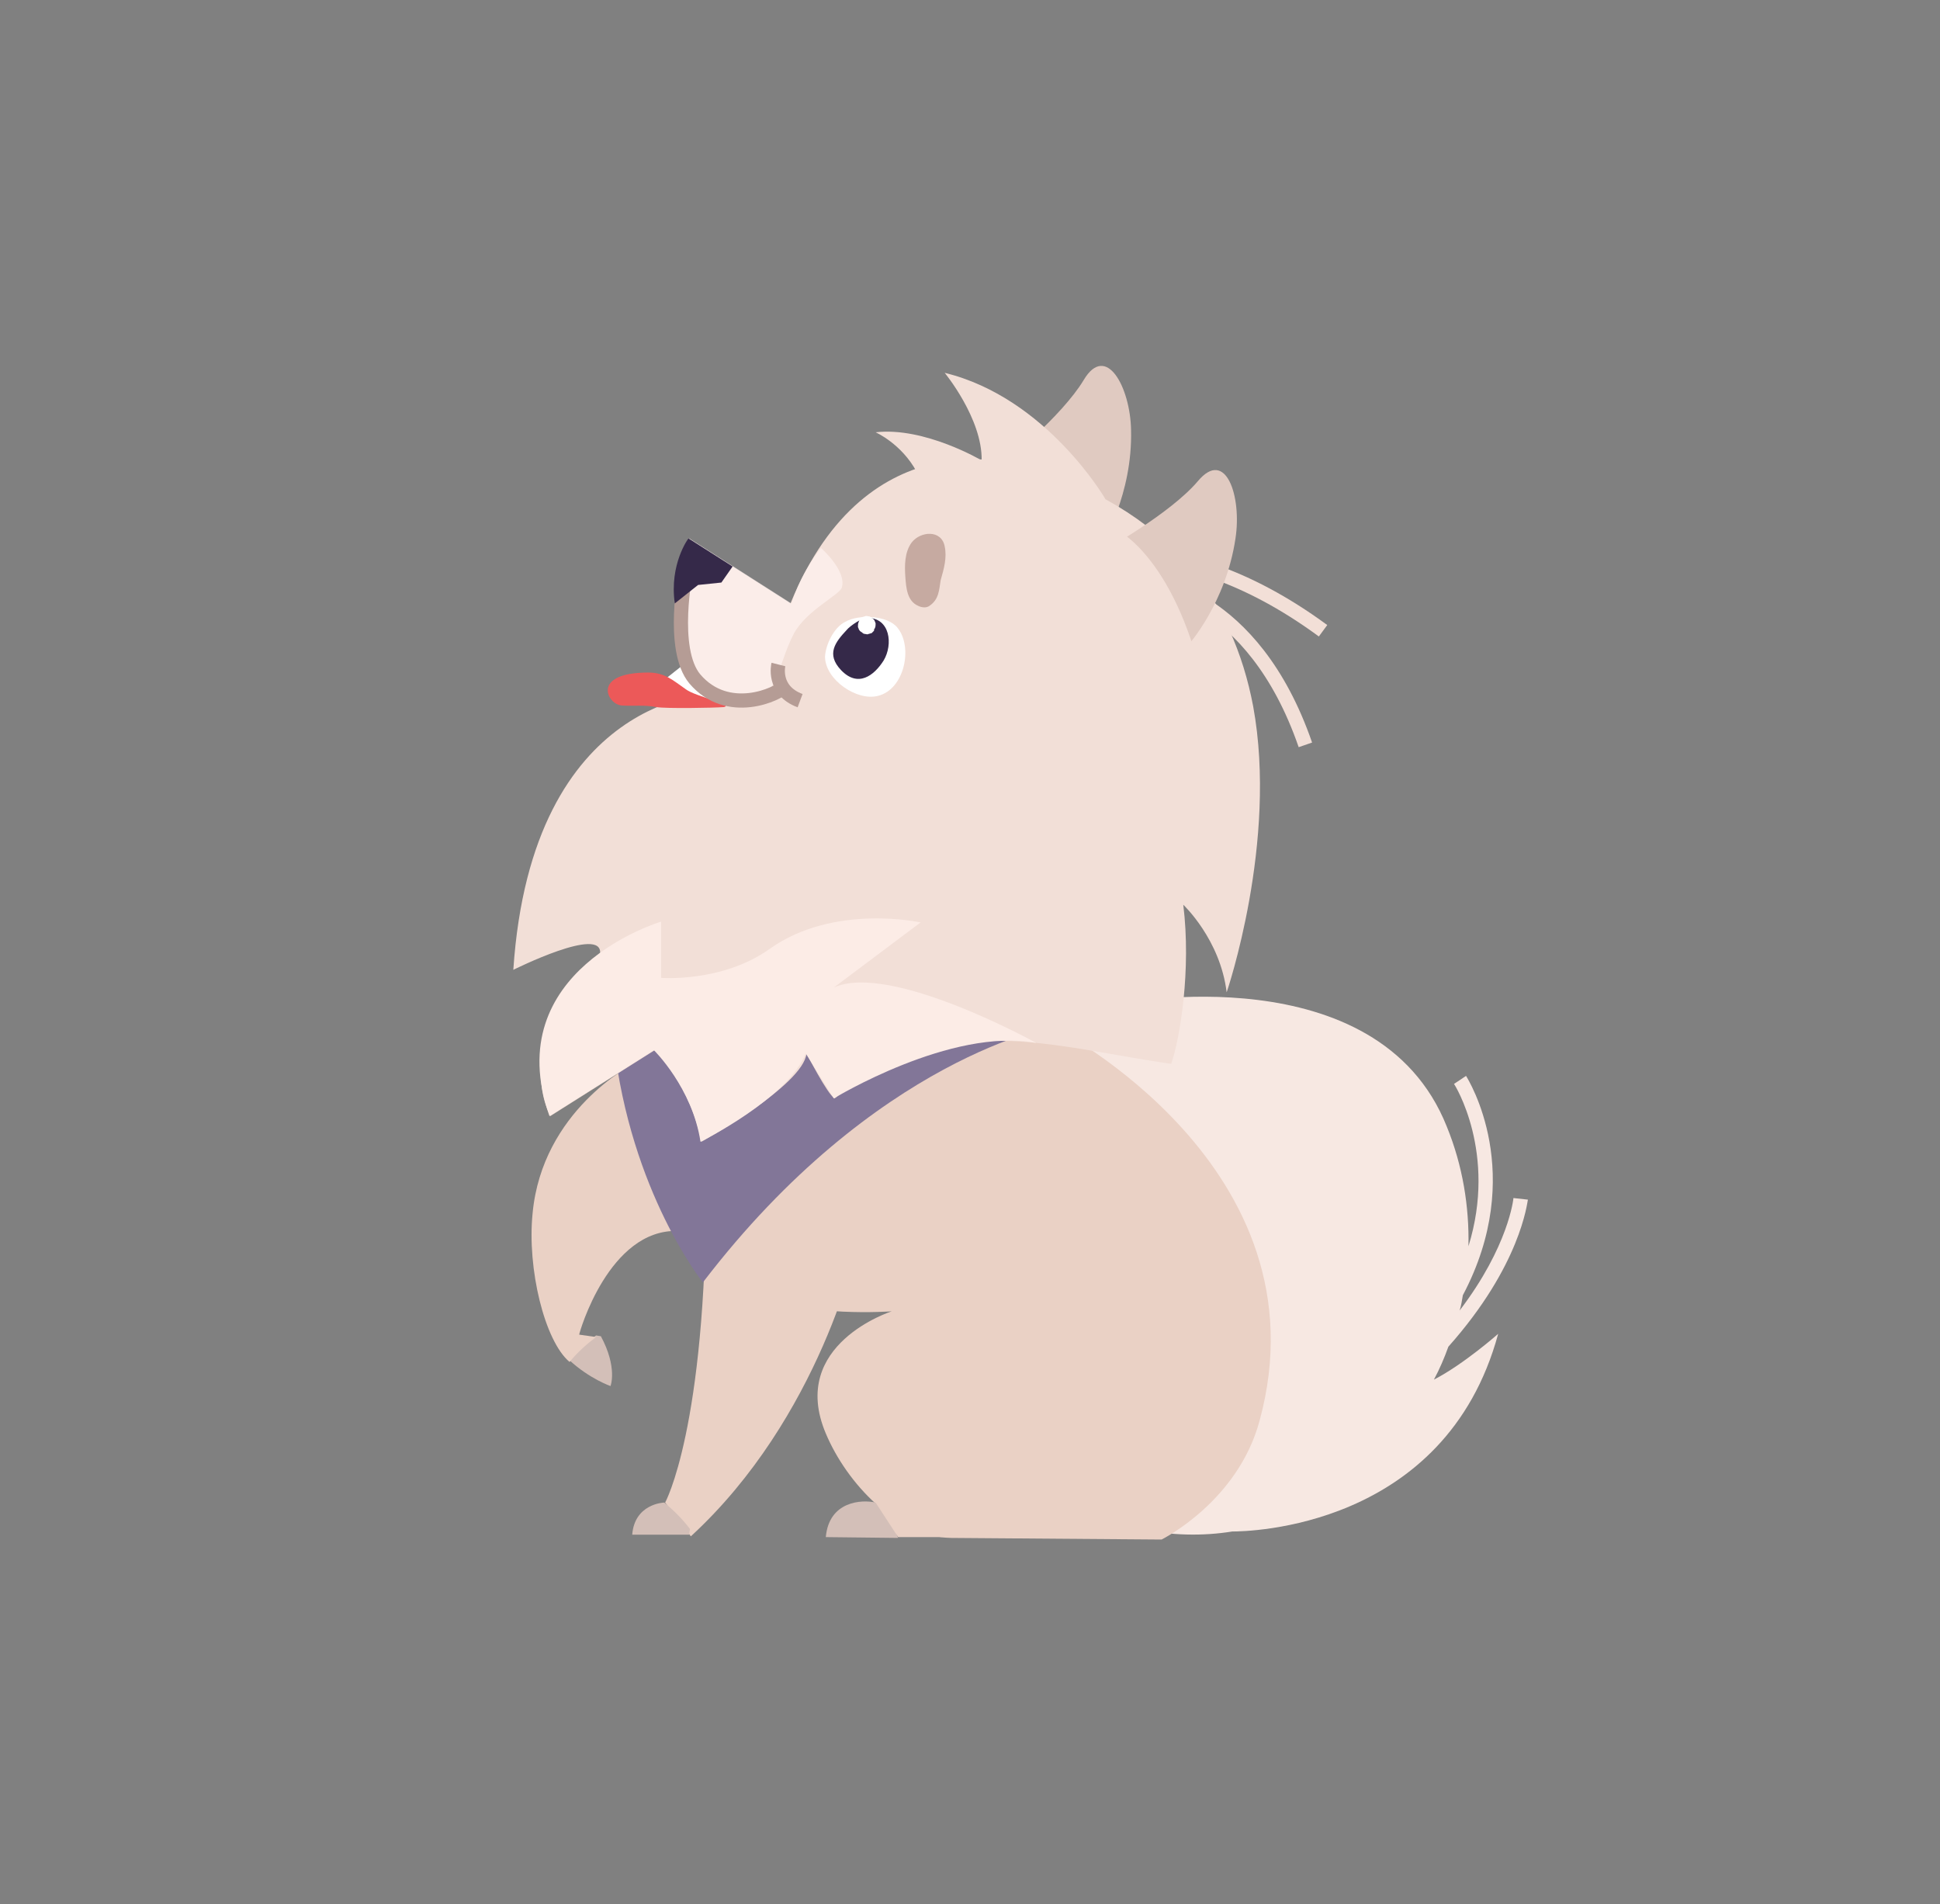 <?xml version="1.0" encoding="UTF-8"?> <!-- Generator: Adobe Illustrator 20.1.0, SVG Export Plug-In . SVG Version: 6.00 Build 0) --> <svg xmlns="http://www.w3.org/2000/svg" xmlns:xlink="http://www.w3.org/1999/xlink" id="Layer_1" x="0px" y="0px" width="241.5px" height="237px" viewBox="0 0 241.5 237" style="enable-background:new 0 0 241.5 237;" xml:space="preserve"><rect x="0" y="0" width="241.5" height="237" fill="#808080" stroke="none"/> <style type="text/css"> .st0{fill:#EAD1C5;} .st1{fill:#E0CAC1;} .st2{fill:#F7E8E2;} .st3{fill:#D3BFB8;} .st4{fill:#827698;} .st5{fill:#F2DFD7;} .st6{fill:#C6AAA1;} .st7{fill:#FCECE6;} .st8{fill:#FFFFFF;} .st9{fill:#352949;} .st10{fill:none;stroke:#F2DFD7;stroke-width:1.766;stroke-miterlimit:10;} .st11{fill:#EC5959;} .st12{opacity:0.73;fill:#FFF2F0;} .st13{fill:none;stroke:#B59C95;stroke-width:1.766;stroke-miterlimit:10;} </style> <g> <path class="st0" d="M106.8,154c0.1,1.1-4.8,22.5-20.8,37.2l-3.2-4.2c0,0,5.1-9.2,5.1-39.4C87.8,147.6,106,147.2,106.8,154z"></path> <path class="st1" d="M137.2,67.6c0,0,3.8-6,3.6-14.1c-0.1-5.3-3.1-10.9-5.9-6.2c-2.7,4.5-9.9,10.3-9.9,10.3S129.7,62.9,137.2,67.6z "></path> <path class="st2" d="M180.3,167.6c9-10.1,9.8-17.9,9.9-18.3l-1.8-0.2c0,0.1-0.6,6-6.7,14c0.2-0.6,0.3-1.3,0.4-1.9 c8-15.1,0.7-26.8,0.4-27.3l-1.5,1c0.1,0.1,5.4,8.6,1.8,20.2c0.1-4.9-0.7-10-2.7-14.9c-8.6-21.6-40.6-15.3-40.6-15.3 c-24.6,22.1,2.3,65.4,2.3,65.4c4,0.8,7.9,0.9,11.6,0.3c1.8,0,26.5-0.3,33.1-24.6c0,0-4.3,3.8-8,5.7 C179.2,170.4,179.8,169,180.3,167.6z"></path> <path class="st0" d="M94.9,161.1c5.2,2.9,16.1,2.1,16.1,2.1s-12.9,4.1-8.2,15.2c2.6,6.2,8.9,12.9,15.6,13l26.2,0.2 c0,0,9.5-4.7,12.2-14.8c8.6-31.5-25.5-48.9-25.5-48.9L79.8,125l3.2,17.1"></path> <path class="st3" d="M76,172.5c0,0,0.9-2.3-1.2-6.2l-0.6-0.1c-1.2,0.9-2.4,1.9-3.3,3.1C73.4,171.6,76,172.5,76,172.5z"></path> <path class="st0" d="M84.4,153.2l-5.7-20.7c0,0-11.2,5.7-12.4,18.5c-0.7,6.9,1.5,15.9,4.6,18.5c1-1.2,2.1-2.2,3.3-3.1l-2.1-0.3 C72.1,165.9,75.8,152.9,84.4,153.2z"></path> <path class="st4" d="M131.3,127.7c0,0-22.3,3.8-43.8,31.9c0,0-9-11.2-11.1-29.9L131.3,127.7z"></path> <path class="st5" d="M131.2,128.6c0,0.3,0,0.6-0.1,0.8C131.2,129.1,131.2,128.8,131.2,128.6z"></path> <path class="st5" d="M131.2,129.4c0,0.1,0,0.3,0,0.4C131.2,129.7,131.2,129.5,131.2,129.4z"></path> <path class="st5" d="M131.2,129.8c0,0.1,0,0.2,0,0.2C131.1,129.9,131.1,129.9,131.2,129.8z"></path> <path class="st5" d="M131.3,127.7c0,0,0,0.1,0,0.4C131.3,128,131.3,127.9,131.3,127.7z"></path> <path class="st5" d="M131.2,128.5C131.2,128.5,131.2,128.5,131.2,128.5C131.2,128.5,131.2,128.5,131.2,128.5z"></path> <path class="st5" d="M131.3,128.1c0,0.1,0,0.3,0,0.4C131.3,128.3,131.3,128.2,131.3,128.1z"></path> <path class="st5" d="M131.1,130.3C131.1,130.3,131.1,130.3,131.1,130.3C131.1,130.3,131.1,130.3,131.1,130.3z"></path> <path class="st5" d="M147.3,112.6c0,0,4.6,4.3,5.4,10.9c0,0,6.4-18.7,3.3-35.6c-2.5-13.2-10.5-24.8-28.8-29.9 c0,0-19.1-6.6-28.8,17.1L85.7,67c0,0-2.6,5.1-0.7,13.1c0.4,2,1.6,4.3,3.9,6.2c0,0-22.7-0.1-25,34.4c0,0,11.2-5.6,10.8-2 c0,0-10.8,10.7-6.2,20.2l13-8.2c0,0,4.5,4.4,5.8,11.4c0,0,12.7-7,13.1-11c0,0,2.6,5.1,3.5,5.6c13.7-11.3,27.1-6.4,41.9-4.3 C146.9,129.2,148.3,120.7,147.3,112.6z"></path> <path class="st5" d="M131.1,130c0,0.1,0,0.1,0,0.2C131.1,130.2,131.1,130.1,131.1,130z"></path> <path class="st5" d="M131.1,130.3C131.1,130.4,131.1,130.4,131.1,130.3L131.1,130.3z"></path> <path class="st5" d="M131.1,130.2C131.1,130.3,131.1,130.3,131.1,130.2C131.1,130.3,131.1,130.3,131.1,130.2z"></path> <path class="st5" d="M137.6,62.1c0,0-7.3-12.6-20-15.7c0,0,4.7,5.7,4.6,10.9c0,0-7.1-4.2-13.2-3.5c0,0,3.2,1.4,5.1,4.9 c1.9,3.5,1.4,7.7,1.4,7.7L137.6,62.1z"></path> <path class="st6" d="M117.6,68c-0.4-2.1-3-1.9-4.1-0.5c-0.9,1.2-0.9,2.9-0.8,4.3c0.1,1.3,0.2,3,1.6,3.6c0.4,0.2,1,0.3,1.4,0 c1.2-0.8,1.2-2,1.4-3.2C117.5,70.8,117.9,69.4,117.6,68z"></path> <path class="st7" d="M82.3,114.7c0,0-20.3,6-13.9,24.2l13-8.2c0,0,4.8,4.7,5.8,11.4c0,0,10.9-5.4,13.1-11l3.5,5.6 c0,0,14.6-8.9,25.2-6.9c0,0-18.2-10.1-25.2-6.9l10.8-8.1c0,0-10.8-2.4-18.8,3.3c-5.9,4.2-13.5,3.6-13.5,3.6V114.7z"></path> <path class="st8" d="M111.7,78.1c-1.2-1.5-4.8-1.7-6.5-0.7c-1.4,0.7-2.4,2.8-2.5,4.3c0,2.9,4,5.6,6.6,4.9 C112.6,85.8,113.7,80.5,111.7,78.1z"></path> <path class="st9" d="M108,76.9C107.9,76.9,107.9,76.9,108,76.9c-0.6-0.1-2.2,1-2.6,1.5c-1.4,1.5-2.6,3-0.7,5 c2.1,2.2,4.1,0.7,5.3-1.2C111.2,80.2,110.8,76.9,108,76.9z"></path> <path class="st8" d="M108.9,78.2c0.1-0.2,0.1-0.4,0.1-0.6c0-0.1-0.1-0.2-0.1-0.3c-0.1-0.2-0.2-0.3-0.4-0.4 c-0.1-0.1-0.2-0.2-0.4-0.2c-0.1,0-0.3-0.1-0.4,0c-0.1,0-0.3,0.1-0.4,0.1c-0.1,0.1-0.2,0.2-0.3,0.3c0,0.1-0.1,0.2-0.1,0.3 c-0.1,0.2-0.1,0.4-0.1,0.6c0,0.1,0.1,0.2,0.1,0.3c0.1,0.2,0.2,0.3,0.4,0.4c0.1,0.1,0.2,0.2,0.4,0.2c0.1,0,0.3,0.1,0.4,0 c0.1,0,0.3-0.1,0.4-0.1c0.1-0.1,0.2-0.2,0.3-0.3C108.8,78.4,108.8,78.3,108.9,78.2z"></path> <path class="st10" d="M131.2,70.4c0,0,13.9-6.3,33.5,8.1"></path> <path class="st10" d="M142.9,72.6c0,0,13,1,19.6,20.1"></path> <path class="st1" d="M147.9,80.3c0,0,4.7-5.2,5.9-13.3c0.8-5.2-1.2-11.3-4.7-7.1c-3.4,4-11.5,8.5-11.5,8.5S141.4,74.4,147.9,80.3z"></path> <path class="st8" d="M79.8,86.9c0,0,8.8,1.5,11.4,0.8l-6.1-5L79.8,86.9z"></path> <path class="st11" d="M85.4,85.8c-1.6-1.1-2.6-2.1-4.7-2.1c-7.2,0-5.1,4-3.3,4.1c1.5,0.1,2.8-0.1,4.3,0.2c1.2,0.2,7.2,0.1,8.4,0 C91.5,87.7,86.6,86.7,85.4,85.8z"></path> <path class="st12" d="M102.2,68.2c0,0,3.2,2.8,2.6,4.9c-0.2,0.9-4.5,2.9-6,5.8c-2.1,4-2.1,9-6.4,8.2C80,84.9,85.8,67,85.8,67 l12.7,8.1C98.6,75.1,99.3,71.9,102.2,68.2z"></path> <path class="st13" d="M96.9,82.7c0,0-0.8,3.2,2.7,4.5"></path> <path class="st13" d="M97.7,85.4c-0.8,1-7.1,3.9-11.2-0.9C83.4,80.8,85.4,71,85.4,71"></path> <path class="st9" d="M85.7,67c0,0-2.4,3.2-1.7,8.1l2.9-2.3l2.9-0.3l1.4-2L85.7,67z"></path> <path class="st5" d="M132,67.2c0.2-0.1,4.1-2.5,5.8-1.9c4.9,1.9,11.5,10.7,13.2,27.6L132,67.2z"></path> <path class="st3" d="M109,187c-1.7-0.4-5.8-0.2-6.2,4.3l9,0.1C111.1,189.7,110.3,188.1,109,187z"></path> <path class="st3" d="M82.7,187c-0.2,0-3.7,0.2-4,4l7.1,0c0,0,0-0.3,0.1-0.7C85,189.1,83.9,188,82.7,187z"></path> <path class="st0" d="M111.8,191.3h10.7c0,0-10.6-5.3-13.5-4.3L111.8,191.3z"></path> </g> </svg> 